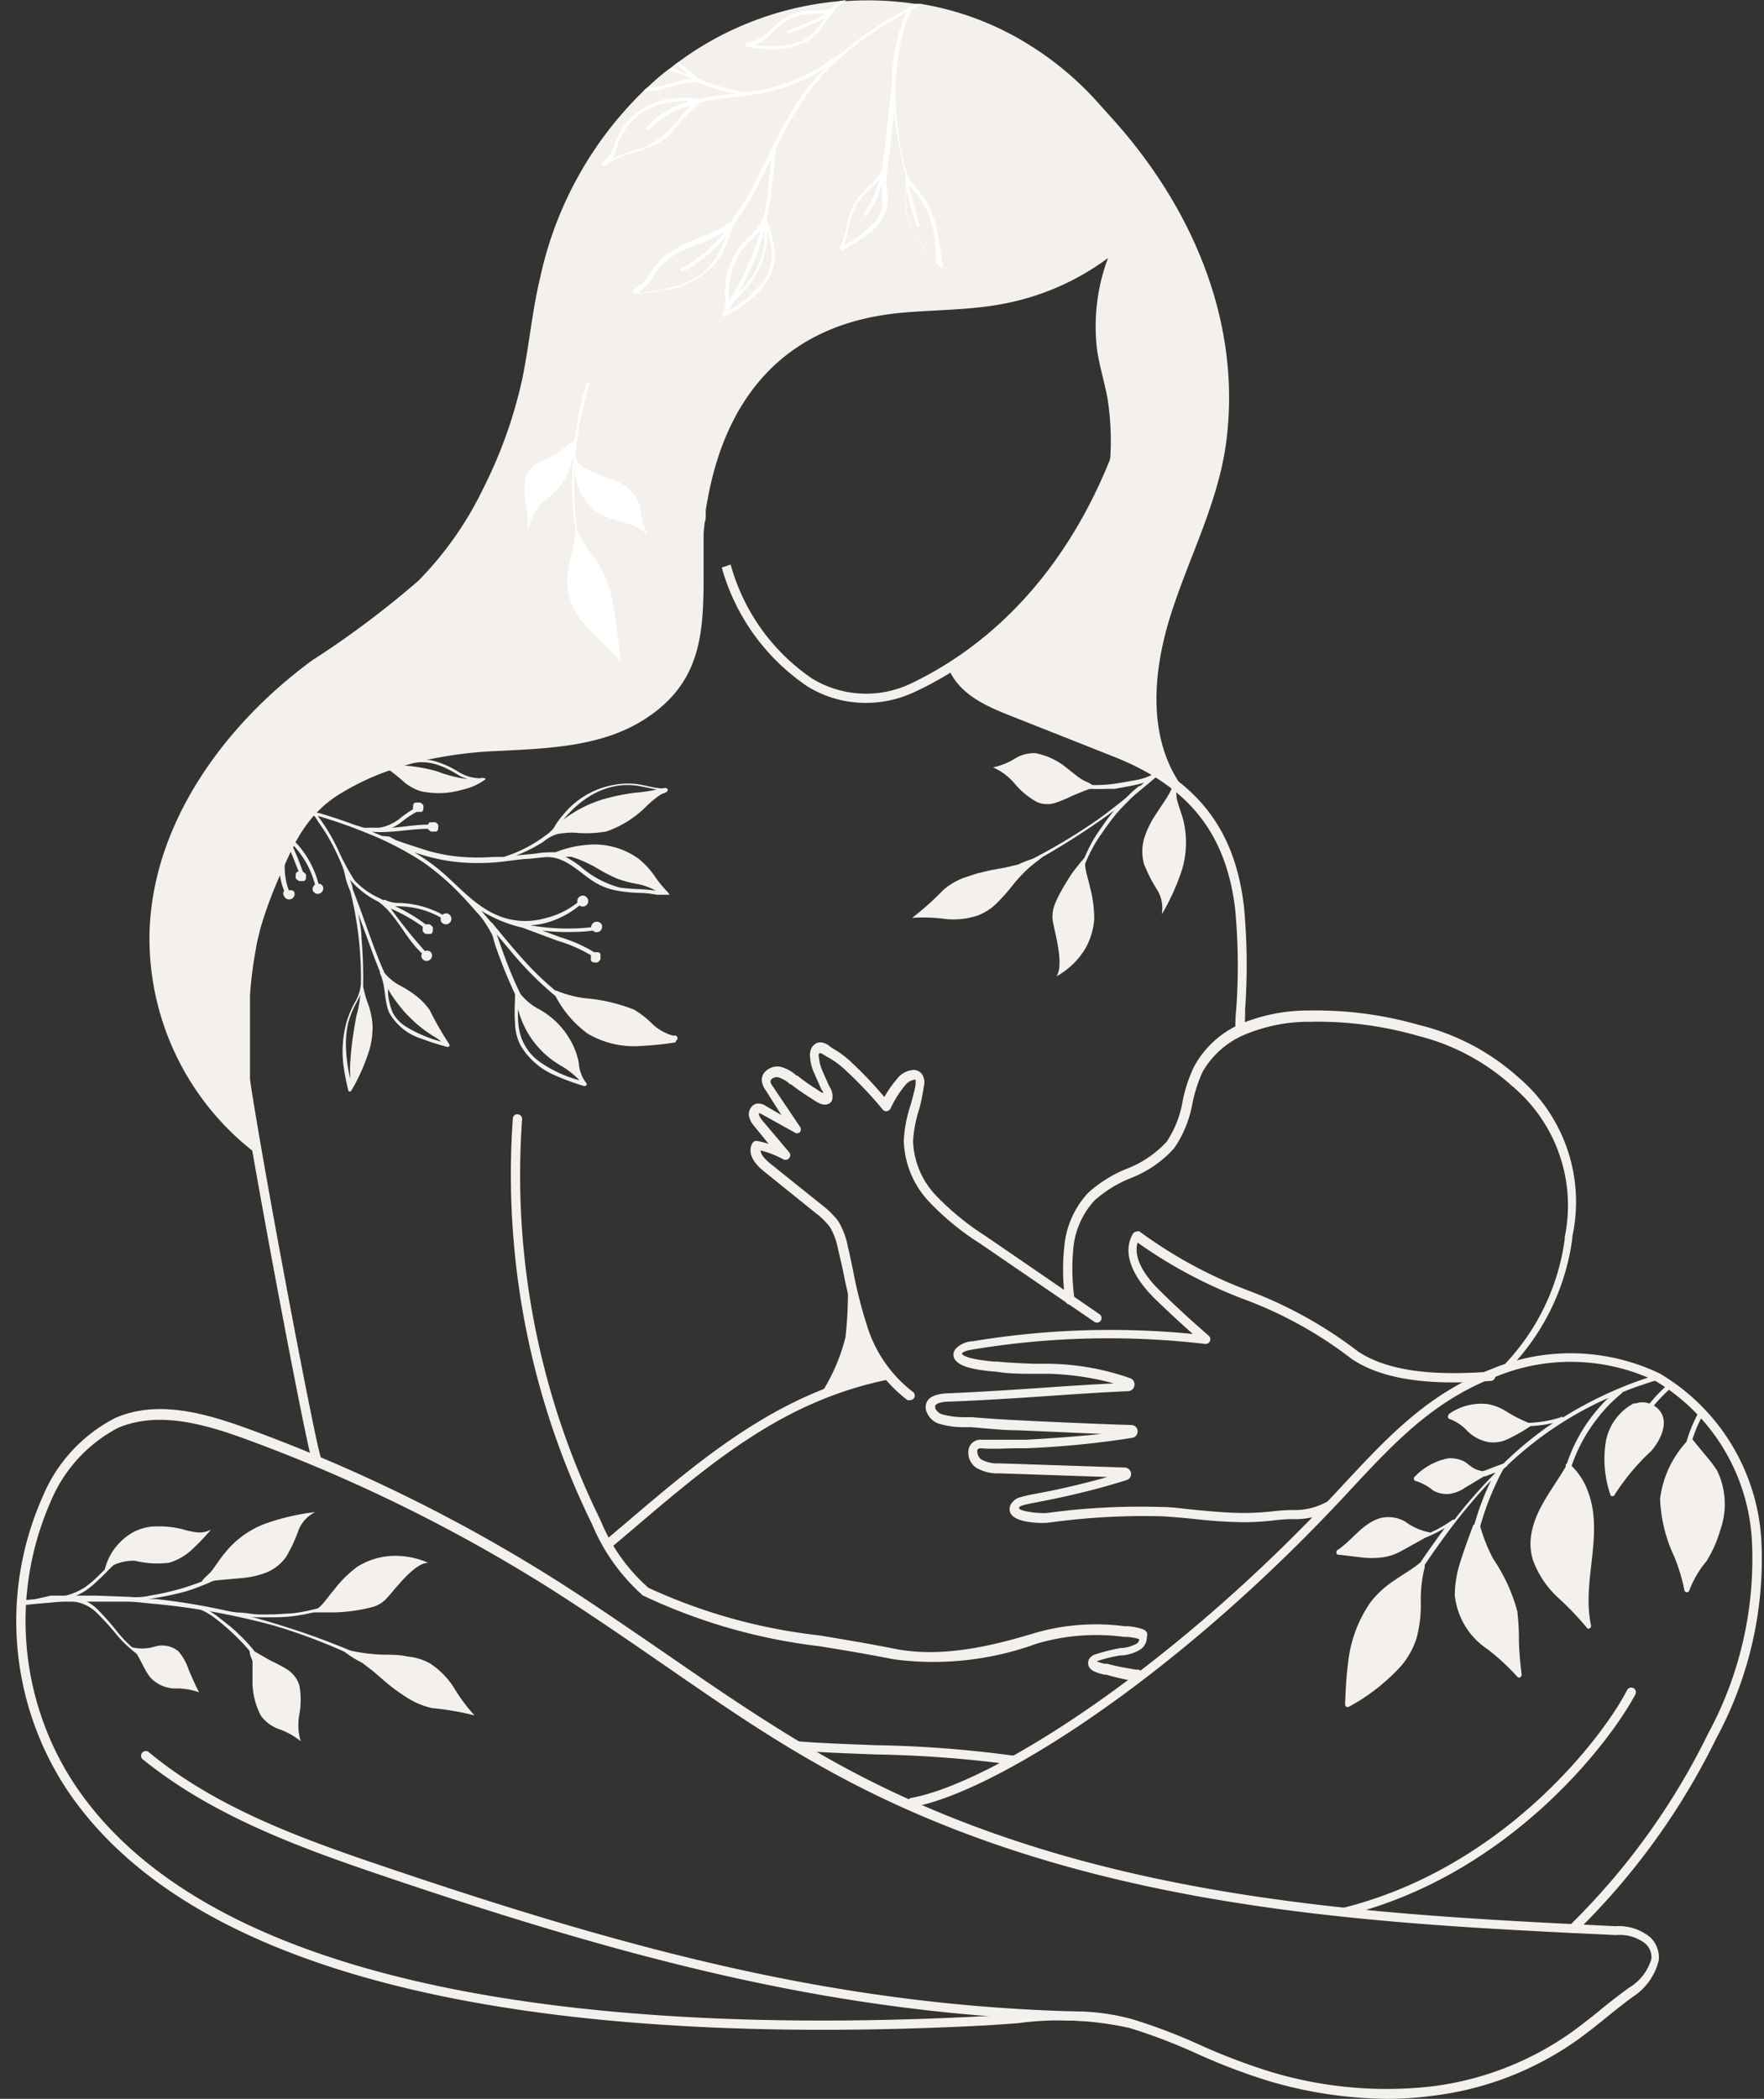 <?xml version="1.0" encoding="UTF-8" standalone="no"?><svg xmlns="http://www.w3.org/2000/svg" xmlns:xlink="http://www.w3.org/1999/xlink" fill="#000000" height="115.5" preserveAspectRatio="xMidYMid meet" version="1" viewBox="-0.9 -0.0 97.1 115.5" width="97.1" zoomAndPan="magnify"><rect x="-0.9" y="-0.0" width="97.1" height="115.5" fill="#333333" stroke="none"/><g data-name="Layer 2"><g data-name="Layer 1"><g id="change1_1"><path d="M62.84,16.31a37.22,37.22,0,0,1-2.67,9.9l0-.23h0c0-.07,0-.14,0-.21a15.1,15.1,0,0,0-.11-3.86c-.16-.86-.42-1.71-.56-2.57a10.75,10.75,0,0,1,.59-5.14,14,14,0,0,1-5.77,2.52c-1.86.36-3.78.32-5.67.5-6.37.61-9.46,4.65-10.52,9.85l-.12.63-.06.37v0a2.3,2.3,0,0,0,0,.26c0,.14,0,.28-.06.42l-.06.58c0,.13,0,.25,0,.38s0,.2,0,.29,0,.25,0,.38,0,.15,0,.22,0,.34,0,.52,0,.39,0,.58c0,3.2-.16,5.88-3.2,7.85-2.37,1.55-5.36,1.64-8.19,1.78a22.67,22.67,0,0,0-3.62.44h0c-.39.07-.77.17-1.14.27h0l-.3.09h0c-.24.06-.47.14-.7.22a14,14,0,0,0-3,1.42,6.33,6.33,0,0,0-1.06.86l-.19.19a8.1,8.1,0,0,0-1,1.42,1.74,1.74,0,0,0-.11.18l0,.05-.12.22c-.08.15-.16.31-.23.47h0c-.09.19-.17.37-.25.56A23.08,23.08,0,0,0,13.46,51c-.06.23-.11.45-.17.68s-.09.46-.13.68a22.52,22.52,0,0,0-.3,2.42c0,.74,0,1.47,0,2.2,0,.14,0,.27,0,.4s0,.21,0,.32l0,.46c0,.23,0,.46,0,.69s0,.27,0,.4l0,.36c0,.14,0,.27.05.4s.06.49.09.74.06.46.1.69,0,.27.06.41c.09.61.2,1.23.31,1.84l-.33-.25A14.89,14.89,0,0,1,7.33,51.35c.15-6,4.08-11.43,8.94-15a51.72,51.72,0,0,0,5.86-4.39,19,19,0,0,0,3.6-5.14,25.27,25.27,0,0,0,2.11-5.93c.39-1.87.55-3.78,1-5.64A20.27,20.27,0,0,1,34.53,5a1.54,1.54,0,0,1,.19-.17,13.44,13.44,0,0,1,1.07-.93L36,3.75l.25-.2.17-.12a17.34,17.34,0,0,1,2.71-1.65A17.64,17.64,0,0,1,45.33.06l.35,0a17.68,17.68,0,0,1,3.78.15l.3,0a16.21,16.21,0,0,1,6.09,2.32,17.36,17.36,0,0,1,3.84,3.29h0a13.34,13.34,0,0,1,3,5.81A13.37,13.37,0,0,1,62.84,16.31Z" fill="#f4f1ed"/></g><g id="change1_2"><path d="M60.37,14.28l-.48-.16a16.21,16.21,0,0,1,1-2.24l.45.24A15.62,15.62,0,0,0,60.37,14.28Z" fill="#f4f1ed"/></g><g id="change1_3"><path d="M46.76,38.68a6.09,6.09,0,0,1-3.22-.91,11.67,11.67,0,0,1-4.71-6.54l.49-.16a11.17,11.17,0,0,0,4.48,6.27,5.72,5.72,0,0,0,5.39.3c4.23-2,11.6-7.39,13.4-22l.5.06C61.26,30.56,53.73,36.11,49.4,38.1A6.26,6.26,0,0,1,46.76,38.68Z" fill="#f4f1ed"/></g><g id="change1_4"><path d="M67.61,56.77l-.51,0c0-.41,0-.82.05-1.24a33.69,33.69,0,0,0-.06-5.5c-.5-4.18-2.57-6.77-6.71-8.4L55,39.5c-1.5-.59-3.05-1.2-3.71-2.74l.47-.21c.58,1.36,2,1.9,3.43,2.47l5.39,2.11c4.34,1.71,6.51,4.43,7,8.82a34.69,34.69,0,0,1,.06,5.58C67.64,56,67.62,56.36,67.61,56.77Z" fill="#f4f1ed"/></g><g id="change1_5"><path d="M61.76,92.53h0l-.13,0A13.11,13.11,0,0,1,60,92.16l-.1,0c-.39-.09-.78-.2-.88-.49a.46.46,0,0,1,.08-.44.66.66,0,0,1,.33-.2,10.16,10.16,0,0,1,1.37-.34h.08a2,2,0,0,0,.79-.24.31.31,0,0,0,.14-.25,3.46,3.46,0,0,0-.67-.12h-.16a11.59,11.59,0,0,0-4.81.37,16.58,16.58,0,0,1-7.9.86c-1.56-.31-2.9-.53-4.09-.72a31.12,31.12,0,0,1-9.65-2.77.24.24,0,0,1-.12-.33.26.26,0,0,1,.34-.13A30.5,30.5,0,0,0,44.22,90c1.19.2,2.54.42,4.11.73,2.63.53,5.47-.18,7.65-.84a12.07,12.07,0,0,1,5-.4l.16,0a3.35,3.35,0,0,1,.87.17.41.41,0,0,1,.22.18.37.37,0,0,1,0,.24.81.81,0,0,1-.37.7,2.27,2.27,0,0,1-1,.32l-.09,0a8.23,8.23,0,0,0-1.3.32h0a1.71,1.71,0,0,0,.45.14l.13,0c.51.14,1,.23,1.58.32l.12,0a.24.24,0,0,1,.21.29A.25.25,0,0,1,61.76,92.53Z" fill="#f4f1ed"/></g><g id="change1_6"><path d="M54.87,97.12a64.47,64.47,0,0,0-7.55-.57c-1.56-.06-3-.11-4.39-.22l0-.51c1.34.11,2.81.16,4.37.22a63.65,63.65,0,0,1,7.61.58Z" fill="#f4f1ed"/></g><g id="change1_7"><path d="M56.52,83.81c-.49,0-1.51-.06-1.78-.51a.53.53,0,0,1,.07-.61.82.82,0,0,1,.43-.29c.24-.07.47-.12.77-.18.62-.11,1.25-.24,1.86-.38s1.46-.35,2.19-.56l-5.94-.2a2.31,2.31,0,0,1-1.27-.3,1,1,0,0,1-.41-1.11.67.67,0,0,1,.7-.44c.64,0,1.3,0,1.94,0l.47,0c1-.05,2.79-.17,4.17-.32l-4.56-.2c-.86,0-1.73-.1-2.59-.17l-.43,0a4.79,4.79,0,0,1-1.35-.19,1.07,1.07,0,0,1-.65-.58.68.68,0,0,1,0-.66c.22-.36.79-.43,1.26-.44,1.83-.08,3.5-.19,5.11-.3,1.25-.09,2.53-.17,3.9-.24a15.22,15.22,0,0,0-3.58-.53l-.86,0c-.68,0-1.37,0-2.06-.12h-.08c-1.37-.12-2-.34-2.2-.72a.5.5,0,0,1,.09-.55,1.39,1.39,0,0,1,.93-.4,46.33,46.33,0,0,1,12.11-.4c-.7-.62-1.39-1.26-2.05-1.9-1.38-1.35-1.82-2.63-1.25-3.61a.23.23,0,0,1,.18-.12.21.21,0,0,1,.2,0,24.83,24.83,0,0,0,5.92,3.22,23.47,23.47,0,0,1,6.09,3.37c2,1.34,5.14,1.27,7.35,1.11a.26.26,0,0,1,0,.51c-2.29.17-5.58.23-7.7-1.21a22.49,22.49,0,0,0-6-3.31,25.92,25.92,0,0,1-5.78-3.09c-.29,1,.65,2.1,1.29,2.71.84.83,1.73,1.64,2.63,2.42a.26.26,0,0,1-.19.45,45.61,45.61,0,0,0-12.78.3c-.43.07-.57.15-.61.21s.12.31,1.76.46H54c.67.07,1.36.09,2,.12l.86,0a14,14,0,0,1,4.44.79.37.37,0,0,1-.12.72c-1.64.07-3.16.18-4.63.28s-3.28.22-5.12.29c-.66,0-.81.16-.84.21s0,.13,0,.18a.62.62,0,0,0,.36.31,4.66,4.66,0,0,0,1.21.16l.44,0c.86.07,1.72.13,2.58.17,1.47.08,5,.23,6.2.26a.35.35,0,0,1,.34.31.36.36,0,0,1-.26.39,50.18,50.18,0,0,1-5.9.58l-.46,0c-.65,0-1.32.06-2,0-.14,0-.19.06-.2.09a.58.58,0,0,0,.22.53,1.86,1.86,0,0,0,1,.21l6.9.23a.37.37,0,0,1,.34.31.35.35,0,0,1-.25.38c-1,.32-2.1.61-3.15.85-.61.14-1.25.27-1.88.39a6,6,0,0,0-.71.16.45.45,0,0,0-.17.09l0,.07c.1.18,1.16.29,1.54.25A38,38,0,0,1,63,82.93c.63,0,1.27.1,1.89.16.87.08,1.77.17,2.65.17h0a15.36,15.36,0,0,0,1.62-.09,9.29,9.29,0,0,1,1.22-.07,3.6,3.6,0,0,0,1.73-.44.25.25,0,0,1,.33.14.24.24,0,0,1-.13.33,4,4,0,0,1-1.92.47c-.28,0-.61,0-1.18.07a14,14,0,0,1-1.67.1h0a26.61,26.61,0,0,1-2.7-.18c-.61-.06-1.24-.12-1.86-.15a38.09,38.09,0,0,0-6.2.36Zm4.58-7.53Z" fill="#f4f1ed"/></g><g id="change1_8"><path d="M34.6,87.81a.27.27,0,0,1-.17-.06,10.76,10.76,0,0,1-2.74-3.87,43.66,43.66,0,0,1-4.36-22.32.24.24,0,0,1,.27-.24.26.26,0,0,1,.24.27,43,43,0,0,0,4.31,22.06,10,10,0,0,0,2.62,3.71.26.26,0,0,1,0,.36A.25.25,0,0,1,34.6,87.81Z" fill="#f4f1ed"/></g><g id="change1_9"><path d="M82.19,75.37A.23.23,0,0,1,82,75.3.24.24,0,0,1,82,75a12.38,12.38,0,0,0,3.23-6.8l0-.12a8.56,8.56,0,0,0-2.89-8.31A12.1,12.1,0,0,0,77.14,57a19.94,19.94,0,0,0-5.91-.77,9.08,9.08,0,0,0-3.42.63A4.83,4.83,0,0,0,65.29,59a8,8,0,0,0-.56,1.76,6.26,6.26,0,0,1-1,2.43,6.24,6.24,0,0,1-2.38,1.64,6.75,6.75,0,0,0-2,1.23,4.52,4.52,0,0,0-1.17,2.65,11.81,11.81,0,0,0,.07,2.8.26.26,0,0,1-.23.28.25.25,0,0,1-.28-.23,11.68,11.68,0,0,1-.06-2.91,5,5,0,0,1,1.31-3,7.06,7.06,0,0,1,2.13-1.33,5.87,5.87,0,0,0,2.2-1.49,5.75,5.75,0,0,0,.88-2.24,8.11,8.11,0,0,1,.61-1.86,5.35,5.35,0,0,1,2.77-2.46,9.7,9.7,0,0,1,3.61-.66,20.51,20.51,0,0,1,6,.79,12.68,12.68,0,0,1,5.46,2.86,9,9,0,0,1,3,8.79l0,.1a12.71,12.71,0,0,1-3.36,7.05A.27.27,0,0,1,82.19,75.37Z" fill="#f4f1ed"/></g><g id="change1_10"><path d="M49.2,77.05a.3.3,0,0,1-.15,0,7.73,7.73,0,0,1-2.69-3.83,25.22,25.22,0,0,1-.85-3.26c-.09-.4-.18-.81-.28-1.22a3.71,3.71,0,0,0-.45-1.22,4.23,4.23,0,0,0-.8-.78l-2.83-2.28c-.66-.53-.89-1.07-.64-1.54a.25.25,0,0,1,.27-.13,4.47,4.47,0,0,1,.63.16L40.64,62a1.25,1.25,0,0,1-.31-.57.62.62,0,0,1,.11-.48.49.49,0,0,1,.34-.22.73.73,0,0,1,.47.13l.86.5L41.25,60a1.06,1.06,0,0,1-.22-.55.67.67,0,0,1,.25-.53.93.93,0,0,1,.75-.22,2,2,0,0,1,.91.49l.05,0a10.47,10.47,0,0,0,.93.67l.13.08a2.27,2.27,0,0,0,.36.22s0-.1-.08-.18c-.12-.25-.21-.47-.31-.69l-.09-.21a2.46,2.46,0,0,1-.24-.93.83.83,0,0,1,.12-.54c.34-.47.84-.15,1,0l.12.08a5.36,5.36,0,0,1,1.09.82,22.11,22.11,0,0,1,1.76,1.86,6.11,6.11,0,0,1,.7-1,1.22,1.22,0,0,1,.93-.49.58.58,0,0,1,.46.26.86.86,0,0,1,.08.66A11.11,11.11,0,0,1,49.71,61a6.89,6.89,0,0,0-.35,1.81,4.58,4.58,0,0,0,1.28,3,14.79,14.79,0,0,0,2.71,2.21l6.27,4.3a.26.26,0,0,1,.07.36.25.25,0,0,1-.35.06l-6.28-4.3a14.54,14.54,0,0,1-2.8-2.29,5.08,5.08,0,0,1-1.41-3.39,7.41,7.41,0,0,1,.37-1.94c.1-.36.21-.75.28-1.12,0-.07,0-.22,0-.28a.07.07,0,0,0-.07,0,.78.78,0,0,0-.5.3A5.82,5.82,0,0,0,48.12,61a.28.28,0,0,1-.2.15.24.24,0,0,1-.23-.09,22,22,0,0,0-2-2.12,4.89,4.89,0,0,0-1-.75.6.6,0,0,1-.15-.09c-.31-.19-.33-.16-.36-.11a.39.39,0,0,0,0,.22,2.35,2.35,0,0,0,.2.74l.09.21c.1.22.19.44.3.66a.92.92,0,0,1,.13.73.38.38,0,0,1-.26.22c-.27.08-.56-.1-.89-.33l-.11-.07a11.56,11.56,0,0,1-1-.7l-.05,0a1.61,1.61,0,0,0-.67-.39.43.43,0,0,0-.34.1.21.21,0,0,0-.07.14.57.57,0,0,0,.14.28L43.13,62a.26.26,0,0,1,0,.31.25.25,0,0,1-.31,0l-1.8-1-.14-.06a.14.14,0,0,0,0,.1.86.86,0,0,0,.2.33l1.46,1.73a.24.24,0,0,1,0,.32.26.26,0,0,1-.32.07,5.32,5.32,0,0,0-1.25-.49c0,.28.37.59.54.73l2.83,2.27a4.73,4.73,0,0,1,.9.89,4.23,4.23,0,0,1,.53,1.4c.1.41.18.82.27,1.23A25.39,25.39,0,0,0,46.84,73a7.29,7.29,0,0,0,2.5,3.59.25.25,0,0,1,.07.35A.26.26,0,0,1,49.2,77.05Z" fill="#f4f1ed"/></g><g id="change1_11"><path d="M32.56,85.26a.28.28,0,0,1-.19-.09.25.25,0,0,1,0-.36l1.11-.94c4.38-3.73,8.53-7.26,14.41-8.45a.27.27,0,0,1,.3.2.25.25,0,0,1-.2.3c-5.75,1.17-9.66,4.49-14.18,8.34l-1.11.94A.27.27,0,0,1,32.56,85.26Z" fill="#f4f1ed"/></g><g id="change1_12"><path d="M85.7,106.38a.27.27,0,0,1-.18-.08.25.25,0,0,1,0-.36,38.4,38.4,0,0,0,7.6-10.53,20.17,20.17,0,0,0,2.42-10.5A10.91,10.91,0,0,0,90.23,76a10.83,10.83,0,0,0-8.84-.22c-3.39,1.31-5.54,3.62-7.82,6.06-.28.3-.56.61-.85.91C63.53,92.5,53.83,98.62,49.36,99.44a.27.27,0,0,1-.3-.21.25.25,0,0,1,.21-.29c4.38-.81,14-6.87,23.08-16.5.29-.3.57-.61.85-.91,2.32-2.48,4.51-4.83,8-6.19a11.36,11.36,0,0,1,9.27.25,11.43,11.43,0,0,1,5.59,9.28,20.7,20.7,0,0,1-2.47,10.76,38.59,38.59,0,0,1-7.71,10.67A.25.25,0,0,1,85.7,106.38Z" fill="#f4f1ed"/></g><g id="change1_13"><path d="M75.48,115.5a23.53,23.53,0,0,1-6.61-1,33.32,33.32,0,0,1-3.81-1.45,30.87,30.87,0,0,0-3.79-1.45,17.66,17.66,0,0,0-6.16-.26l-1.55.11C34.92,112.44,11,111,2.7,98.36a16.84,16.84,0,0,1-1.25-16,8.55,8.55,0,0,1,4-4.33c2.3-1,4.88-.29,7.34.61a88.77,88.77,0,0,1,16.67,8.16c2.1,1.32,4.18,2.76,6.2,4.14,2.75,1.9,5.6,3.86,8.54,5.55C58.17,104.57,74,105.32,88,106a2.76,2.76,0,0,1,1.95.62,1.55,1.55,0,0,1,.46,1.24,3.3,3.3,0,0,1-1.39,2c-.5.36-1,.76-1.48,1.15s-1.08.87-1.64,1.27a17.35,17.35,0,0,1-8,3.06A18.3,18.3,0,0,1,75.48,115.5ZM58,110.69a12.24,12.24,0,0,1,3.4.42,31.21,31.21,0,0,1,3.85,1.47A33.78,33.78,0,0,0,69,114a22.07,22.07,0,0,0,8.88.82,16.88,16.88,0,0,0,7.75-3c.55-.4,1.1-.83,1.62-1.26s1-.79,1.5-1.16A2.73,2.73,0,0,0,90,107.8a1,1,0,0,0-.33-.84,2.27,2.27,0,0,0-1.6-.47C74,105.83,58,105.07,43.94,97c-3-1.7-5.81-3.67-8.57-5.57-2-1.38-4.09-2.81-6.18-4.13a88.4,88.4,0,0,0-16.58-8.11c-2.35-.86-4.82-1.53-7-.62A8.08,8.08,0,0,0,1.9,82.61,16.32,16.32,0,0,0,3.13,98.08c8.12,12.42,31.9,13.85,50.4,12.86l1.54-.1C56,110.76,57,110.69,58,110.69Z" fill="#f4f1ed"/></g><g id="change1_14"><path d="M73.08,105.47a.26.26,0,0,1-.25-.2A.25.25,0,0,1,73,105C81.85,102.8,87.31,95.63,88.67,93a.25.25,0,0,1,.34-.1.25.25,0,0,1,.11.34c-1.39,2.64-7,10-16,12.18Z" fill="#f4f1ed"/></g><g id="change1_15"><path d="M58.62,111.21h0c-13.39-.32-24.77-3.34-38.79-8.1C15.39,101.6,10.74,99.87,7,96.85a.26.26,0,1,1,.32-.4c3.64,3,8.23,4.68,12.63,6.17,14,4.76,25.32,7.76,38.64,8.08a.26.26,0,1,1,0,.51Z" fill="#f4f1ed"/></g><g id="change1_16"><path d="M45.64,73.59A10.36,10.36,0,0,1,44.09,77,13.82,13.82,0,0,1,48,75.67c-1.1-1.83-1.49-3.77-2.25-5.7A23,23,0,0,1,45.64,73.59Z" fill="#f4f1ed"/></g><g id="change1_17"><path d="M59.69,5.84c5.15,5.38,7.8,12.06,6.89,18.61-.45,3.23-2,6.17-3,9.27s-1.35,6.72.48,9.42c-1.52-.64-3-1.32-4.47-2.09a35,35,0,0,0-4.31-1.68,12.6,12.6,0,0,1-1.92-.82,6.17,6.17,0,0,1-2-1.86c.63-.12,10.25-6.48,10.25-18.54,0-3.56-1.24-7.4-4.33-9.17Z" fill="#f4f1ed"/></g><g id="change1_18"><path d="M62.88,42.56l-.15-.08a34.81,34.81,0,0,1-3.2,2.62A31.57,31.57,0,0,1,54,48.18h0a.13.13,0,0,0,0,.16c0,.06.1.1.14.07a42.85,42.85,0,0,0,5.47-3.22,37.58,37.58,0,0,0,3.32-2.6Z" fill="#f4f1ed"/></g><g id="change1_19"><path d="M59.33,50.62a6.57,6.57,0,0,0-.23-1.79c-.12-.59-.4-1.23-.21-1.73a13.18,13.18,0,0,0-.81,1q-.37.57-.6,1a5.17,5.17,0,0,0-.33.7,1.75,1.75,0,0,0-.09.93c.1.6.63,2.36.19,3a4.22,4.22,0,0,0,1.66-1.65,4.89,4.89,0,0,0,.2-.46A4,4,0,0,0,59.33,50.62Z" fill="#f4f1ed"/></g><g id="change1_20"><path d="M52.92,50.38a4.19,4.19,0,0,1-1.8.19,9.24,9.24,0,0,0-1.81-.06A15.14,15.14,0,0,0,51,49a3.64,3.64,0,0,1,1.29-.74c.23-.07.47-.16.71-.22s.48-.12.73-.17l.72-.13.71-.17a5.27,5.27,0,0,1,1.36-.44c-.31.26-.62.47-.9.74a7.89,7.89,0,0,0-.81.89,10.64,10.64,0,0,1-.84.94A3,3,0,0,1,52.92,50.38Z" fill="#f4f1ed"/></g><g id="change1_21"><path d="M61.94,43.42a7.2,7.2,0,0,0-.71.64c-.23.23-.45.45-.66.7s-.41.51-.6.78-.38.54-.56.83a8.89,8.89,0,0,0-.85,1.93,5.57,5.57,0,0,1-.43,1,2.64,2.64,0,0,1-.68.83l-.07-.09a2.51,2.51,0,0,0,.65-.82,5.55,5.55,0,0,0,.42-1,8.7,8.7,0,0,1,.83-2c.18-.3.37-.57.56-.84a9.63,9.63,0,0,1,.6-.79c.21-.25.44-.48.67-.71a7.2,7.2,0,0,1,.71-.64Z" fill="#f4f1ed"/></g><g id="change1_22"><path d="M62.88,42.56l-.13-.07a1.4,1.4,0,0,1-.26.16,3.22,3.22,0,0,1-.81.27l-.85.15a8.34,8.34,0,0,1-1.73.13c-.29,0-.58-.05-.88-.08a6.76,6.76,0,0,0-1.69,0l.09.23a6,6,0,0,1,1.65,0c.28,0,.59.06.88.06a8.51,8.51,0,0,0,.88,0l.44,0,.43-.08c.28-.05.56-.1.85-.17a4,4,0,0,0,.82-.29l.32-.21Z" fill="#f4f1ed"/></g><g id="change1_23"><path d="M58.66,42.9c-.27-.17-.52-.39-.77-.58a3.88,3.88,0,0,0-1.78-.87,2,2,0,0,0-1.2.33,3.68,3.68,0,0,1-1.15.45,3.28,3.28,0,0,1,1.19.89,4.35,4.35,0,0,0,1.2,1,1.26,1.26,0,0,0,.55.13,1.41,1.41,0,0,0,.5-.07,7.27,7.27,0,0,0,.91-.38c.36-.15.7-.29,1.06-.42.14-.06.2-.09,0-.22S58.83,43,58.66,42.9Z" fill="#f4f1ed"/></g><g id="change1_24"><path d="M63.87,43.94c.1.4.26.8.37,1.21a5.21,5.21,0,0,1-.07,2.69,12.26,12.26,0,0,1-1.12,2.48,1.93,1.93,0,0,0-.29-1.41,8.43,8.43,0,0,1-.68-1.34,2.58,2.58,0,0,1,0-1.43,5.15,5.15,0,0,1,.58-1.23l.58-.88a4.3,4.3,0,0,0,.48-.93A2.91,2.91,0,0,1,63.87,43.94Z" fill="#f4f1ed"/></g><g id="change2_1"><path d="M30.36,32.55a4.18,4.18,0,0,0,1.22,2.13c.13.15.29.29.44.44l.44.43a6.81,6.81,0,0,1,.82.89c-.13-1-.23-1.91-.36-2.81a8.8,8.8,0,0,0-.29-1.3,6.56,6.56,0,0,0-.23-.62c-.09-.2-.2-.39-.31-.59s-.47-.66-.69-1a6,6,0,0,1-.34-.53A2.85,2.85,0,0,1,30.8,29a5,5,0,0,1-.1.86c-.05.28-.13.57-.2.87s-.12.59-.16.89A3,3,0,0,0,30.36,32.55Z" fill="#ffffff"/></g><g id="change2_2"><path d="M31.68,32.68h0a19,19,0,0,1-.77-3.06l-.06-.47a24.06,24.06,0,0,1-.14-2.68c0-.1,0-.21,0-.31,0-.3,0-.59.05-.89A18,18,0,0,1,31,23.33,22.47,22.47,0,0,1,31.58,21l-.21.14a19.93,19.93,0,0,0-.51,2.16c0,.26-.08.53-.11.8h0c0,.25-.06.51-.09.76,0,.53-.07,1.07-.08,1.6a19.92,19.92,0,0,0,.21,2.79c0,.12,0,.24.05.37a25.57,25.57,0,0,0,.71,3.09s0,0,.08,0S31.69,32.71,31.68,32.68Z" fill="#ffffff"/></g><g id="change2_3"><path d="M31.9,28.14a2.87,2.87,0,0,0,.7.35c.25.09.52.16.77.24a4.81,4.81,0,0,1,.73.26,1.77,1.77,0,0,1,.57.38c0-.16-.1-.31-.14-.47a2.88,2.88,0,0,1-.11-.49l-.06-.25a1.74,1.74,0,0,0,0-.22,2.77,2.77,0,0,0-.14-.38,2.21,2.21,0,0,0-.38-.55,2.35,2.35,0,0,0-.81-.52c-.26-.1-.76-.26-1.24-.48s-.92-.5-1-.81A3,3,0,0,0,31.9,28.14Z" fill="#ffffff"/></g><g id="change2_4"><path d="M28,27.4a3.18,3.18,0,0,1,0-.87,1.36,1.36,0,0,1,.34-.77,2.73,2.73,0,0,1,1-.56,4.89,4.89,0,0,0,1-.7c.16-.12.29-.24.39-.32l.17-.13,0-.07s0,.17-.08.39a7.2,7.2,0,0,1-.21.83,4.07,4.07,0,0,1-.81,1.74c-.28.26-.63.5-.9.79a3.14,3.14,0,0,0-.45.63l-.17.36c0,.13-.09.26-.13.39v-.5A6.85,6.85,0,0,0,28,27.4Z" fill="#ffffff"/></g><g id="change1_25"><path d="M20.4,91.74a41.92,41.92,0,0,0-6.19-2.4A35.1,35.1,0,0,0,7.7,88c-.55,0-1.1-.12-1.65-.13l-1.66-.06-1.67,0c-.27,0-.55,0-.83,0L1.06,88l-.73.07a.37.37,0,0,1,0,.11v.16l.77-.08.82-.07a7.52,7.52,0,0,1,.82-.05l1.65,0,1.66,0c.55,0,1.09.09,1.64.13a38.91,38.91,0,0,1,6.5,1.19A31.24,31.24,0,0,1,20.28,92h0a.13.13,0,0,0,.15-.07A.12.12,0,0,0,20.4,91.74Z" fill="#f4f1ed"/></g><g id="change1_26"><path d="M18.77,86.22a6.26,6.26,0,0,0-1.29,1.28c-.41.46-.74,1.07-1.26,1.23.44,0,1.05,0,1.37,0a9.23,9.23,0,0,0,2-.29,1.66,1.66,0,0,0,.81-.5c.42-.44,1.49-1.93,2.27-1.94a4.57,4.57,0,0,0-1.92-.38A3.93,3.93,0,0,0,18.77,86.22Z" fill="#f4f1ed"/></g><g id="change1_27"><path d="M22.77,91.54a4.44,4.44,0,0,1,1.32,1.34,9.23,9.23,0,0,0,1.13,1.52A15.75,15.75,0,0,0,22.9,94a4.22,4.22,0,0,1-1.43-.6,10.12,10.12,0,0,1-1.25-.93l-.58-.5-.6-.46a6.17,6.17,0,0,1-1.25-.83,9.65,9.65,0,0,0,2.44.38c.42,0,.87,0,1.3.1A3.13,3.13,0,0,1,22.77,91.54Z" fill="#f4f1ed"/></g><g id="change1_28"><path d="M11.23,88.58a6.39,6.39,0,0,0,1,.16c.33,0,.66.08,1,.1s.68,0,1,0l1-.06a9.89,9.89,0,0,0,2.12-.51A4.12,4.12,0,0,1,19.62,88l0,.11a2.66,2.66,0,0,0-1.09,0,6.59,6.59,0,0,0-1.08.28,10,10,0,0,1-2.14.54,9.41,9.41,0,0,1-1,.07c-.35,0-.69,0-1,0s-.68-.06-1-.09a8.35,8.35,0,0,1-1-.17Z" fill="#f4f1ed"/></g><g id="change1_29"><path d="M9.43,88.28a2.93,2.93,0,0,1,.86.21,3.81,3.81,0,0,1,.78.46l.71.56.33.29.33.32c.21.22.42.44.61.68s.36.5.53.73a6.17,6.17,0,0,0,1.14,1.28l-.13.21a7.08,7.08,0,0,1-1.15-1.32c-.17-.25-.33-.51-.52-.74a7.44,7.44,0,0,0-.59-.67A12.65,12.65,0,0,0,11,89.1a3.64,3.64,0,0,0-.75-.47,2.63,2.63,0,0,0-.83-.23Z" fill="#f4f1ed"/></g><g id="change1_30"><path d="M5.34,87.9a7.6,7.6,0,0,0,1,0c.31,0,.63,0,1-.09a15,15,0,0,0,1.91-.44,14.53,14.53,0,0,0,1.91-.75,14.31,14.31,0,0,0,1.9-1l.07.15a15.28,15.28,0,0,1-1.92,1.06,5,5,0,0,1-.48.21,4.25,4.25,0,0,1-.49.21c-.32.13-.64.25-1,.35A16.82,16.82,0,0,1,7.25,88q-.48.06-1,.09a7.7,7.7,0,0,1-1,0Z" fill="#f4f1ed"/></g><g id="change1_31"><path d="M3,87.88a2.37,2.37,0,0,1,1.44.66,14.39,14.39,0,0,1,1.11,1.25,6.55,6.55,0,0,0,2.33,1.85l0,.11a6.55,6.55,0,0,1-2.39-1.83,15.91,15.91,0,0,0-1.11-1.21A2.22,2.22,0,0,0,3,88.12Z" fill="#f4f1ed"/></g><g id="change1_32"><path d="M13,91.49c0,.32,0,.65,0,1a4,4,0,0,0,.47,1.94,2.12,2.12,0,0,0,1.06.75,4,4,0,0,1,1.12.64,3.16,3.16,0,0,1-.07-1.49,4.36,4.36,0,0,0,0-1.57,1.54,1.54,0,0,0-.26-.51,1.85,1.85,0,0,0-.38-.36,8.11,8.11,0,0,0-.92-.49l-1-.57c-.13-.08-.2-.11-.17.13S13,91.3,13,91.49Z" fill="#f4f1ed"/></g><g id="change1_33"><path d="M10.74,86.46c.26-.33.48-.7.74-1a5.14,5.14,0,0,1,2.22-1.61,12.65,12.65,0,0,1,2.75-.64,1.88,1.88,0,0,0-.95,1.09,8.49,8.49,0,0,1-.64,1.36,2.47,2.47,0,0,1-1.16.9,5,5,0,0,1-1.37.29l-1.09.1a4.56,4.56,0,0,0-1.08.2C10.25,86.86,10.58,86.67,10.74,86.46Z" fill="#f4f1ed"/></g><g id="change1_34"><path d="M6.44,90.76c.4.47.59,1.19,1,1.62a1.92,1.92,0,0,0,1.27.54,3.61,3.61,0,0,1,1.35.21c-.21-.4-.4-.83-.58-1.26a3,3,0,0,0-.56-1,1.42,1.42,0,0,0-1.32-.25,2.43,2.43,0,0,1-1.36,0Z" fill="#f4f1ed"/></g><g id="change1_35"><path d="M1.61,88a4.55,4.55,0,0,0,.74-.11,4.49,4.49,0,0,0,.72-.19,3.68,3.68,0,0,0,.69-.34,5.13,5.13,0,0,0,.64-.53c.4-.37.78-.81,1.23-1.19a2.94,2.94,0,0,1,1.51-.78l0,.19a2.65,2.65,0,0,0-1.44.75c-.43.37-.81.81-1.23,1.19a5.47,5.47,0,0,1-.65.54,3.73,3.73,0,0,1-.72.36,3.83,3.83,0,0,1-.74.19,4.88,4.88,0,0,1-.75.12Z" fill="#f4f1ed"/></g><g id="change1_36"><path d="M6.53,85.89A5.13,5.13,0,0,0,8.4,86a3.09,3.09,0,0,0,1.25-.71,12.68,12.68,0,0,0,1.07-1.12,1.3,1.3,0,0,1-.82.15,4.71,4.71,0,0,1-.81-.18A5.38,5.38,0,0,0,7.72,84a2.69,2.69,0,0,0-1.34.35,3.24,3.24,0,0,0-1.53,2.09A2.56,2.56,0,0,1,6.53,85.89Z" fill="#f4f1ed"/></g><g id="change2_5"><path d="M45.33.06,44.92.4l-.1.1a8.52,8.52,0,0,1-1.24.09A2.57,2.57,0,0,0,42.4.94a5.49,5.49,0,0,0-1,.8,1.72,1.72,0,0,1-1.16.57.1.1,0,0,0-.09.1.1.1,0,0,0,.06.15,5.57,5.57,0,0,0,1.22.14,4.29,4.29,0,0,0,2.09-.42,2.64,2.64,0,0,0,.78-.71L45,.63,45,.55A8.11,8.11,0,0,1,45.68,0ZM42.5,1.85c.5-.19,1-.39,1.48-.6A3.29,3.29,0,0,0,44.5,1a7.63,7.63,0,0,1-.52.71,2.27,2.27,0,0,1-1.12.67,5.55,5.55,0,0,1-2.26.11A1.87,1.87,0,0,0,41.39,2c.16-.14.3-.3.47-.45a3.45,3.45,0,0,1,.53-.39,2.53,2.53,0,0,1,1.24-.4c.3,0,.6,0,.9,0l-.14.09a3.73,3.73,0,0,1-.63.32l-1.31.54C42.33,1.72,42.39,1.9,42.5,1.85Zm8.28,11.56a5.62,5.62,0,0,0-.6-2.17,4.84,4.84,0,0,0-.66-.9l-.22-.26A1.53,1.53,0,0,1,49,9.39s0-.06-.06-.06a18.55,18.55,0,0,1-.56-4.56,17.74,17.74,0,0,1,.31-2.51,8.52,8.52,0,0,1,.26-.9c0-.15.11-.29.16-.44s.11-.36.18-.4l.5-.29-.3,0c-.06,0-.19.11-.26.14l-.33.19A23.69,23.69,0,0,0,46,2.44c-.2.16-.4.37-.63.52s-.39.23-.58.36l-.55.37a7.56,7.56,0,0,1-1.2.62A9.62,9.62,0,0,1,40.82,5l-.52.08,0,0A6.94,6.94,0,0,1,39,4.83a8.3,8.3,0,0,1-1.07-.34l-.38-.17a8,8,0,0,0-1.12-.89l-.17.12a5.9,5.9,0,0,1,.7.5l-.11,0A3.53,3.53,0,0,0,36,3.75l-.19.15.16,0a5.46,5.46,0,0,1,1.21.43A5.11,5.11,0,0,0,36,4.61a4.3,4.3,0,0,1-1.28.22,1.54,1.54,0,0,0-.19.17l.28,0c.93,0,1.78-.56,2.72-.47h0c.17.08.35.16.52.22a8.15,8.15,0,0,0,1.53.38l-1.16.16c-.28,0-.57.1-.85.16a5.7,5.7,0,0,0-1.7,0A3.91,3.91,0,0,0,33.54,6.8a4.22,4.22,0,0,0-.6,1.13,2.31,2.31,0,0,1-.64,1,.09.09,0,0,0,0,.17s.08.07.13,0a3.75,3.75,0,0,1,1.34-.63,7.64,7.64,0,0,0,1.24-.45A3.11,3.11,0,0,0,36,7.37,11.85,11.85,0,0,1,37.6,5.66c1.22-.29,2.49-.34,3.71-.59A9.69,9.69,0,0,0,44.59,3.7a11.5,11.5,0,0,0-.93,1,19,19,0,0,0-2,3.34.1.1,0,0,0-.06.09v0c-.34.69-.67,1.38-1,2.06a16.09,16.09,0,0,1-1.27,2h0a5.62,5.62,0,0,1-1.31.73,9.52,9.52,0,0,0-2.34,1.18,4.86,4.86,0,0,0-.81.95,2.42,2.42,0,0,1-.89.88.1.1,0,0,0,0,.18.08.08,0,0,0,.09.08c.55-.06,1.11-.12,1.66-.23l.07,0a4.69,4.69,0,0,0,2.51-1.28,4.58,4.58,0,0,0,.92-1.64c.08-.2.14-.41.21-.61A17.45,17.45,0,0,0,41,9.83l.54-1.09c0,.47-.09.93-.15,1.39,0,.13,0,.26,0,.39A14.74,14.74,0,0,1,41.13,12a.12.12,0,0,0-.05.05,3,3,0,0,1-.79,1A4.18,4.18,0,0,0,39.14,15,4.53,4.53,0,0,0,39,16.2a1.8,1.8,0,0,1-.12,1.1c0,.08.06.17.13.12a11.44,11.44,0,0,0,1.31-.87,3.79,3.79,0,0,0,1.37-1.92,2.65,2.65,0,0,0,0-1.22c-.11-.48-.26-.95-.38-1.41v0c0-.12.05-.24.07-.35.09-.47.15-.93.21-1.4.08-.65.14-1.3.2-2a16.91,16.91,0,0,1,2.48-4,15,15,0,0,1,2.51-2.2A25.68,25.68,0,0,1,49,.66a10.44,10.44,0,0,0-.63,2.06,11.14,11.14,0,0,0-.18,1.63c0,.12,0,.25,0,.38l-.12,1c-.12,1.11-.22,2.24-.39,3.35,0,.06,0,.13,0,.2l0,0a2.42,2.42,0,0,1-.64.85,7.5,7.5,0,0,0-.67.71,3.76,3.76,0,0,0-.48.88c-.05.15-.09.29-.13.44a6.71,6.71,0,0,1-.42,1.49.1.1,0,0,0,.14.12,11.49,11.49,0,0,0,1.15-.71,2.86,2.86,0,0,0,1.32-1.71,2.18,2.18,0,0,0,0-.57,5.73,5.73,0,0,1,0-1.49.07.07,0,0,0,0-.08c.1-.6.16-1.2.23-1.8l.15-1.37c0,.42.07.84.14,1.26.12.82.29,1.63.48,2.43a2.62,2.62,0,0,1,0,.56c0,.16,0,.31,0,.48a3.64,3.64,0,0,0,.07,1.09,4,4,0,0,0,.41,1,9.78,9.78,0,0,0,1.42,1.85c0,.07.15,0,.15-.07A11.39,11.39,0,0,0,50.78,13.41Zm-14.2-7A5.11,5.11,0,0,1,34.79,8c-.66.29-1.41.4-2,.75A3.57,3.57,0,0,0,33.09,8a4.29,4.29,0,0,1,.59-1.12,3.64,3.64,0,0,1,1-.82,4.45,4.45,0,0,1,2.38-.49A5,5,0,0,0,34.7,7c-.08.09.06.22.14.13a4.66,4.66,0,0,1,2-1.24l.34-.11A5.67,5.67,0,0,0,36.58,6.39Zm2.28,7.1c0,.09-.08.18-.12.27a3.49,3.49,0,0,1-1.89,1.78,4,4,0,0,1-.74.25,12,12,0,0,1-1.89.32,3,3,0,0,0,.77-.83,4.15,4.15,0,0,1,.85-1A4.92,4.92,0,0,1,37,13.66a16,16,0,0,0,2-.9,7.52,7.52,0,0,1-2.39,2c-.11.06,0,.21.1.16a5.38,5.38,0,0,0,.66-.38A8.28,8.28,0,0,0,39.07,13,5,5,0,0,1,38.86,13.49Zm2.3-.84a3.83,3.83,0,0,1,0,.83,4.46,4.46,0,0,1-.8,1.93,7.31,7.31,0,0,1-.64.72c.22-.38.42-.77.61-1.16A12.19,12.19,0,0,0,41.16,12.65ZM39.85,13.9c.31-.48.8-.84,1.14-1.29-.08.28-.16.57-.26.86a18.17,18.17,0,0,1-1.5,3.11c0-.14,0-.29,0-.43A3.83,3.83,0,0,1,39.85,13.9Zm1.5-1.16c.08.27.15.55.21.83a2.65,2.65,0,0,1-.62,2.14A6.54,6.54,0,0,1,39.2,17.1a4.07,4.07,0,0,1,.76-1A4.7,4.7,0,0,0,41.35,12.74Zm6.33-1.35a1.92,1.92,0,0,1-.52.92,6.81,6.81,0,0,1-1.62,1.2,5.57,5.57,0,0,0,.22-.8c.05-.23.1-.46.16-.68a3,3,0,0,1,.11-.32,3.21,3.21,0,0,1,.54-.89c.3-.34.67-.63.94-1a5.25,5.25,0,0,1-.6,1.54c-.08.12-.16.25-.25.36s.06.22.14.13a4.17,4.17,0,0,0,.43-.69,3.9,3.9,0,0,0,.31-.73l.09-.32,0,.25a4.73,4.73,0,0,1,0,.53A2.57,2.57,0,0,1,47.68,11.39ZM50,13.65a4.59,4.59,0,0,1-1-2,5.26,5.26,0,0,1,0-1.19q.26,1,.54,1.95c0,.11.21.06.18-.06-.21-.72-.42-1.45-.6-2.18a.08.08,0,0,1,0,0s0,0,0,0a2.42,2.42,0,0,0,.25.31,5.34,5.34,0,0,1,.66.9,5.7,5.7,0,0,1,.39,1.07,8.63,8.63,0,0,1,.2,2C50.4,14.21,50.17,13.94,50,13.65Z" fill="#ffffff"/></g><g id="change1_37"><path d="M36.18,57A2.65,2.65,0,0,1,35,56.34,5.11,5.11,0,0,0,34,55.56a9.5,9.5,0,0,0-2.74-.63,6.35,6.35,0,0,1-1.55-.42h-.05a17.28,17.28,0,0,1-1.84-1.79c-.54-.61-1.07-1.25-1.59-1.88l0,0a.11.11,0,0,0-.08-.07l-.56-.65a7.5,7.5,0,0,0,2.27.93l1.93.72a8.14,8.14,0,0,1,1.84.8.23.23,0,0,0,0,.11.27.27,0,0,0,0,.12l0,.07a.38.38,0,0,0,.13.09h.07a.29.29,0,0,0,.16,0h0a.18.18,0,0,0,.09-.08.22.22,0,0,0,.07-.09.25.25,0,0,0,0-.12.2.2,0,0,0,0-.11l0-.07a.27.27,0,0,0-.12-.09l-.08,0-.15,0h0l0,0a7.85,7.85,0,0,0-1.85-.82l-1-.37a10.63,10.63,0,0,0,1.25.08c.51,0,1,0,1.53-.08h0a.3.3,0,0,0,.49-.33.31.31,0,0,0-.58.15,12.2,12.2,0,0,1-3.36-.11,4.16,4.16,0,0,0,.86-.13A5,5,0,0,0,31,49.83a.3.3,0,0,0,.45-.37h0a.3.3,0,0,0-.56.21,4.58,4.58,0,0,1-1.82.87,3.93,3.93,0,0,1-2.66-.2c-1.31-.58-2.17-1.71-3.27-2.59a11.81,11.81,0,0,0-1.24-.85,10.25,10.25,0,0,0,3.76.59c.78,0,1.55-.14,2.32-.22.39,0,.78-.08,1.16-.1,1.06-.06,1.83.83,2.65,1.35A3.52,3.52,0,0,0,33,49a8.2,8.2,0,0,0,1.4.14,6.44,6.44,0,0,1,.87.1l.32,0s.39,0,.37,0a1,1,0,0,0-.12-.16,6.83,6.83,0,0,1-.68-.83,4.43,4.43,0,0,0-.92-1,4.15,4.15,0,0,0-2.79-.76,6,6,0,0,0-1.77.41h0c-.32,0-.62,0-.93.05s-.83.08-1.24.13A8.5,8.5,0,0,0,29,46.33a2.13,2.13,0,0,1,.78-.43,4.5,4.5,0,0,1,.9-.08,6.72,6.72,0,0,0,1.79-.06,5.75,5.75,0,0,0,2.26-1.44,6.33,6.33,0,0,1,.56-.47,2,2,0,0,1,.31-.19c.07,0,.25-.08.26-.18a.11.11,0,0,0-.05-.09c-.06-.06-.23,0-.32,0l-.37-.05-.71-.15a4,4,0,0,0-1.5,0A4.63,4.63,0,0,0,30.4,44.5a7.92,7.92,0,0,0-.64.77c-.08.11-.13.25-.22.35a2.27,2.27,0,0,1-.44.38,7.9,7.9,0,0,1-1,.63,7.51,7.51,0,0,1-1.28.53.1.1,0,0,0-.05,0l-.56,0a11,11,0,0,1-2.5-.1c-.3-.06-.61-.12-.91-.2s-1.78-.57-1.92-.63l-.34-.19L20.12,46l-.55-.23c1,.1,2.06-.16,3.09-.16v0a.18.18,0,0,0,.08.09.18.18,0,0,0,.09.06.25.25,0,0,0,.12,0,.2.2,0,0,0,.11,0l.07,0a.3.3,0,0,0,.09-.13l0-.07a.45.45,0,0,0,0-.16v0a.2.2,0,0,0-.07-.09.21.21,0,0,0-.1-.06.2.2,0,0,0-.11,0l-.12,0-.07,0a.26.26,0,0,0-.08.13v0c-.68,0-1.36.13-2,.17a2.09,2.09,0,0,0,.46-.26,5.94,5.94,0,0,1,.9-.61h.1l.12,0,.07,0a.26.26,0,0,0,.08-.13l0-.07a.29.29,0,0,0,0-.16v0a.18.18,0,0,0-.08-.09.18.18,0,0,0-.09-.06.25.25,0,0,0-.12,0,.2.2,0,0,0-.11,0l-.07,0a.3.3,0,0,0-.09.13l0,.07a.45.45,0,0,0,0,.16v0h0a5.81,5.81,0,0,0-.76.54,2.73,2.73,0,0,1-.6.34,2,2,0,0,1-.53.14c-.2,0-.4,0-.6,0a1.2,1.2,0,0,1-.2,0c-.41-.1-.8-.26-1.21-.4s-.81-.27-1.22-.39l-.41-.1-.47-.14c-.9-.24-1.81-.42-2.73-.57l-1.13-.14a7.32,7.32,0,0,0,1-.19,7.36,7.36,0,0,0,2.29-1.15c.42-.29.83-.56,1.27-.81a5,5,0,0,1,2.46,0,5.25,5.25,0,0,1,1.22.51A8.47,8.47,0,0,1,21.3,43a2.59,2.59,0,0,0,1,.55,4.64,4.64,0,0,0,2.28-.1,3.21,3.21,0,0,0,1.22-.55s.05,0,0-.07l0,0a.57.57,0,0,0-.29,0,2.32,2.32,0,0,1-1.17-.35,5.09,5.09,0,0,0-1.23-.57,2.85,2.85,0,0,0-1.33-.07c-.35.06-.7.17-1.05.21a1.43,1.43,0,0,1-.79-.26,6.78,6.78,0,0,0-.85-.33,5.09,5.09,0,0,0-1.34-.18,4.86,4.86,0,0,0-.66,0l.39-.18a9.4,9.4,0,0,1,1.26-.44,1.75,1.75,0,0,1,.54-.12,2.73,2.73,0,0,1,.64.07,1.69,1.69,0,0,1,.28.12l.37.17a2.91,2.91,0,0,0,1.13.21A6,6,0,0,0,24,40.58a8.84,8.84,0,0,0,1.22-.64.21.21,0,0,0,.09-.1.13.13,0,0,0-.08-.11c-.11,0-.23,0-.34-.06a1.93,1.93,0,0,1-.38-.19l-.59-.26a3.3,3.3,0,0,0-1.2-.25A5.25,5.25,0,0,0,19.78,40c-.1.07-.19.16-.29.24a.75.75,0,0,1-.3.09l-.45.11a9.18,9.18,0,0,0-.89.28,9,9,0,0,0-.9.39,10.7,10.7,0,0,0-1.31.77,9.68,9.68,0,0,1-2.34,1.33,6.17,6.17,0,0,1-1.7.33l-.08.13c0,.07-.07.13-.1.19l.52.06.69.09,0,0a4,4,0,0,1,1.95,1.83,3.15,3.15,0,0,1,0,.81c0,.28-.08.56-.1.84a3.69,3.69,0,0,0,.26,1.53.25.25,0,0,0,0,.3.3.3,0,0,0,.55-.25A.28.28,0,0,0,15,49a3.67,3.67,0,0,1-.22-1.54,6.82,6.82,0,0,0,.1-.79v-.29c.25.52.46,1.07.66,1.59l-.07,0a.27.27,0,0,0-.09.12l0,.08a.4.4,0,0,0,0,.15h0a.25.25,0,0,0,.08.1l.09.06a.25.25,0,0,0,.12,0,.14.14,0,0,0,.11,0l.07,0a.27.27,0,0,0,.09-.12l0-.08a.4.4,0,0,0,0-.15h0a.22.22,0,0,0-.07-.09l-.1-.07h0a15.43,15.43,0,0,0-.65-1.58,4.94,4.94,0,0,1,1.32,2.3.27.27,0,0,0-.1.36.3.3,0,0,0,.54-.25.26.26,0,0,0-.25-.17,5.26,5.26,0,0,0-1.73-2.72l0,0h0a.1.1,0,0,0-.05-.06,4.41,4.41,0,0,0-1.52-1.63c.81.13,1.61.29,2.4.49l.62.17c.08,0,.22.28.27.35l.29.42a9.17,9.17,0,0,1,.5.86,12.64,12.64,0,0,1,.59,1.3,5.29,5.29,0,0,1,.13.54,6.18,6.18,0,0,0,.26.72,20.07,20.07,0,0,1,.58,4.89.06.06,0,0,0,0,.07,2.33,2.33,0,0,1-.34,1.14,5.33,5.33,0,0,0-.46,1.1A6.11,6.11,0,0,0,18,58.58,13.5,13.5,0,0,0,18.27,60c0,.07.14.11.18,0a10.53,10.53,0,0,0,1-2.28,4.9,4.9,0,0,0,.16-1.21,4.16,4.16,0,0,0-.21-1.15,6.56,6.56,0,0,1-.31-1.07A26.24,26.24,0,0,0,19,51.63c0-.44-.1-.89-.18-1.34l.51,1.38c.22.61.44,1.22.69,1.82a.08.08,0,0,0,0,.08c.32.67.21,1.47.5,2.15a3.09,3.09,0,0,0,1.81,1.45,13,13,0,0,0,1.38.44.1.1,0,0,0,.11-.16,18.09,18.09,0,0,1-1.07-1.87A3.55,3.55,0,0,0,22,54.8a5.86,5.86,0,0,0-.89-.57,2.77,2.77,0,0,1-.87-.72.05.05,0,0,0,0,0c0-.07-.06-.14-.08-.2-.47-1.11-.86-2.26-1.27-3.39-.13-.33-.25-.67-.38-1,0-.17-.09-.34-.14-.5a5,5,0,0,0,1.57,1.21v0c1,.73,1.47,2,2.39,2.84a.26.26,0,0,0,0,.27.3.3,0,0,0,.54-.25.28.28,0,0,0-.38-.15A28.26,28.26,0,0,1,20.61,50,9.14,9.14,0,0,1,22.37,51l0,0,0,.08a.4.4,0,0,0,0,.15v0a.23.23,0,0,0,.07.1.21.21,0,0,0,.1.06.2.2,0,0,0,.11,0,.27.27,0,0,0,.12,0l.07,0a.26.26,0,0,0,.08-.13l0-.07a.22.22,0,0,0,0-.16v0a.18.18,0,0,0-.08-.09.31.31,0,0,0-.09-.07.25.25,0,0,0-.12,0,.18.18,0,0,0-.1,0,9,9,0,0,0-1.68-1l.15,0a6.25,6.25,0,0,1,.86.08,4.81,4.81,0,0,1,1.51.55.32.32,0,0,0,0,.19.3.3,0,0,0,.55-.25.29.29,0,0,0-.46-.1A5,5,0,0,0,22,49.8a6,6,0,0,0-.85-.11,1.76,1.76,0,0,1-.82-.15.1.1,0,0,0-.13,0l-.18-.1h0a4.17,4.17,0,0,1-1.41-1,13.26,13.26,0,0,1-.84-1.54,10.16,10.16,0,0,0-1.18-2,26.56,26.56,0,0,1,2.64.92,17.08,17.08,0,0,1,3.18,1.64,13.73,13.73,0,0,1,2,1.72c.31.32.61.65.91,1a3.59,3.59,0,0,1,.46.57,7,7,0,0,1,.39.65c.1.21.13.45.21.67.27.77.57,1.54.91,2.29.05.12.11.24.16.35v0c0,.52-.05,1,0,1.57a2.76,2.76,0,0,0,.31,1.26,4,4,0,0,0,1.92,1.65,12.57,12.57,0,0,0,1.59.58c.08,0,.18-.09.1-.17a2,2,0,0,1-.41-1.11,4,4,0,0,0-.42-1.17,4.49,4.49,0,0,0-1.69-1.74,3.25,3.25,0,0,1-1.1-.88.1.1,0,0,0,0,0c-.3-.61-.56-1.23-.8-1.86-.18-.47-.34-.94-.51-1.42l.84,1a18.76,18.76,0,0,0,2.4,2.4,6,6,0,0,0,1.75,2.05,5,5,0,0,0,2.94.69,16.68,16.68,0,0,0,1.87-.19.08.08,0,0,0,.07-.1A.11.11,0,0,0,36.18,57Zm-5.63-9.85a7,7,0,0,1,1.52.69,8.21,8.21,0,0,0,1,.51,6.27,6.27,0,0,0,1.13.3,3.22,3.22,0,0,1,1,.37c-.65-.12-1.35-.07-2-.18A5.46,5.46,0,0,1,31,47.64a6.25,6.25,0,0,0-.77-.49Zm1-3.33a4.28,4.28,0,0,1,1.33-.54,3.71,3.71,0,0,1,1.52,0l.85.17a8.89,8.89,0,0,1-1.26.18,12.68,12.68,0,0,0-1.49.3,6.79,6.79,0,0,0-2.38,1.17A5.78,5.78,0,0,1,31.52,43.84ZM21.79,42a2.63,2.63,0,0,1,1.39.09,3.85,3.85,0,0,1,.66.28c.21.1.4.23.6.34a2.47,2.47,0,0,0,.42.17,7.11,7.11,0,0,1-1.69-.43,8.92,8.92,0,0,0-2-.33C21.4,42.1,21.59,42.05,21.79,42Zm-.34-2.63a4,4,0,0,1,1.13-.21,2.89,2.89,0,0,1,1.23.23l.61.27.22.12a1.85,1.85,0,0,1-.47,0,3.83,3.83,0,0,1-.59-.1,8.73,8.73,0,0,0-1.35-.16,5.65,5.65,0,0,0-2.07.44A5.09,5.09,0,0,1,21.45,39.39ZM18.72,55.9c-.08.42-.15.84-.21,1.27s-.1.86-.13,1.3,0,.59,0,.89a8.57,8.57,0,0,1-.24-1.88,5.38,5.38,0,0,1,.13-1.2,5,5,0,0,1,.46-1.12c.07-.13.14-.27.2-.41A6.38,6.38,0,0,1,18.72,55.9Zm1.88-1.23a7.42,7.42,0,0,0,.46.64,5.51,5.51,0,0,0,.6.68,6.55,6.55,0,0,0,.85.73c.16.11.31.22.48.32a2.86,2.86,0,0,1,.4.28,7.06,7.06,0,0,1-1.92-.81,2,2,0,0,1-.77-.82,3.81,3.81,0,0,1-.24-1,2.51,2.51,0,0,0,0-.27Zm7,.79A5,5,0,0,0,30,58.66a4.63,4.63,0,0,1,1,.79,6.92,6.92,0,0,1-2.17-1,2.81,2.81,0,0,1-1.19-2.06C27.6,56.08,27.61,55.77,27.62,55.46Z" fill="#f4f1ed"/></g><g id="change1_38"><path d="M90.24,77.42l-.1-.07a8.71,8.71,0,0,1,1.09-1.1L91,76.11a9,9,0,0,0-1.1,1.13,1.16,1.16,0,0,0-.78,0,.14.14,0,0,0-.11,0,3,3,0,0,0-1.5,2,6,6,0,0,0,.23,3c0,.1.19.16.25,0a12.32,12.32,0,0,1,2-2.39C90.51,79.26,91.12,78.08,90.24,77.42Z" fill="#f4f1ed"/></g><g id="change1_39"><path d="M88.35,76.69a.15.15,0,0,0,.05-.07c.29-.12.59-.24.89-.34s.82-.28,1.24-.4l-.39-.17-.26.08A21.59,21.59,0,0,0,85.14,78s-.07-.07-.14,0a6.43,6.43,0,0,1-1.76.3,7.7,7.7,0,0,1-1.18-.6A2.9,2.9,0,0,0,81,77.27a3.07,3.07,0,0,0-2.12.53.14.14,0,0,0-.06.11.12.12,0,0,0,.08.18,2.54,2.54,0,0,1,1,.69,2.27,2.27,0,0,0,1.08.57,1.84,1.84,0,0,0,1.15-.17,9.86,9.86,0,0,0,1.22-.7h0a7.26,7.26,0,0,0,1.24-.17l-.34.23a19.62,19.62,0,0,0-2.39,2l-.62.23-.33.13a1.52,1.52,0,0,1-.2.06,1.45,1.45,0,0,1-.54-.19c-.16-.1-.29-.23-.45-.33a1.62,1.62,0,0,0-.94-.18,3.47,3.47,0,0,0-1.8,1h0a.14.14,0,0,0,.08.25,2.71,2.71,0,0,1,.91.5,1.49,1.49,0,0,0,.92.2,2,2,0,0,0,.87-.35l1-.6a.9.9,0,0,0,.22-.06l.37-.14.06,0a27.29,27.29,0,0,0-2.08,2.35l-.17.22a.16.16,0,0,0-.09,0,7.15,7.15,0,0,1-1.23.71h0a3.37,3.37,0,0,1-1.4-.61,1.87,1.87,0,0,0-1.31-.2c-1,.26-1.57,1.21-2.4,1.77-.08,0-.1.23,0,.25L74,85.7a4.47,4.47,0,0,0,1.21,0,2.9,2.9,0,0,0,1.1-.39c.42-.22.83-.46,1.25-.69a8.19,8.19,0,0,0,1.07-.53c-.46.62-.91,1.25-1.34,1.89-.45.38-1,.68-1.45,1a5.37,5.37,0,0,0-1.29,1.18,7.14,7.14,0,0,0-1.25,3.41c-.1.74-.13,1.49-.16,2.23a.14.14,0,0,0,.2.13,10.81,10.81,0,0,0,2.91-2.28,4.37,4.37,0,0,0,.85-1.59,7.21,7.21,0,0,0,.21-1.8,7.41,7.41,0,0,1,.21-2,.11.11,0,0,0,0-.08.09.09,0,0,0,0-.06c.43-.64.88-1.27,1.34-1.89a30.52,30.52,0,0,1,2.32-2.76,14.17,14.17,0,0,0-.92,2.42.11.11,0,0,0-.08.08c-.25.68-.5,1.35-.7,2a5.93,5.93,0,0,0-.3,1.82A4.06,4.06,0,0,0,81,90.77a12.8,12.8,0,0,1,1.62,1.5c.1.12.25,0,.24-.12-.08-.6-.13-1.21-.15-1.82a13.19,13.19,0,0,0-.09-1.66,9.48,9.48,0,0,0-1.33-2.89A9.29,9.29,0,0,1,80.58,84a14.94,14.94,0,0,1,1.27-3.15h0l.16-.14,0,0a.1.1,0,0,0,.07-.08,20.3,20.3,0,0,1,1.65-1.4,19.6,19.6,0,0,1,3.9-2.3,9,9,0,0,0-2.28,3.61.13.13,0,0,0-.06.16c-.69,1.21-1.67,2.32-1.9,3.74a3,3,0,0,0,.1,1.43,5.23,5.23,0,0,0,1.32,2,16.56,16.56,0,0,1,1.64,1.71c.08.12.26,0,.23-.13-.53-2.44.73-5-.17-7.37a3.74,3.74,0,0,0-.9-1.41A8.84,8.84,0,0,1,87,78.09,8.25,8.25,0,0,1,88.35,76.69Z" fill="#f4f1ed"/></g><g id="change1_40"><path d="M93,80.11l-.74-.9h0a7.52,7.52,0,0,1,.7-1.56c-.06-.08-.13-.15-.19-.22a8,8,0,0,0-.84,1.92h0a5.66,5.66,0,0,0-1.45,3.14,8.17,8.17,0,0,0,.78,3.17,10,10,0,0,1,.56,1.86.14.14,0,0,0,.27,0,5.52,5.52,0,0,1,.94-1.6,6.72,6.72,0,0,0,.76-1.71,4.24,4.24,0,0,0-.17-3.28A7.08,7.08,0,0,0,93,80.11Z" fill="#f4f1ed"/></g><g id="change1_41"><path d="M16.5,80.5a.25.25,0,0,1-.24-.17c-.38-1.21-3.13-15.72-3.91-20.84a.26.26,0,0,1,.22-.29.26.26,0,0,1,.29.21c.77,5.11,3.51,19.57,3.89,20.76a.26.26,0,0,1-.17.32Z" fill="#f4f1ed"/></g></g></g></svg>